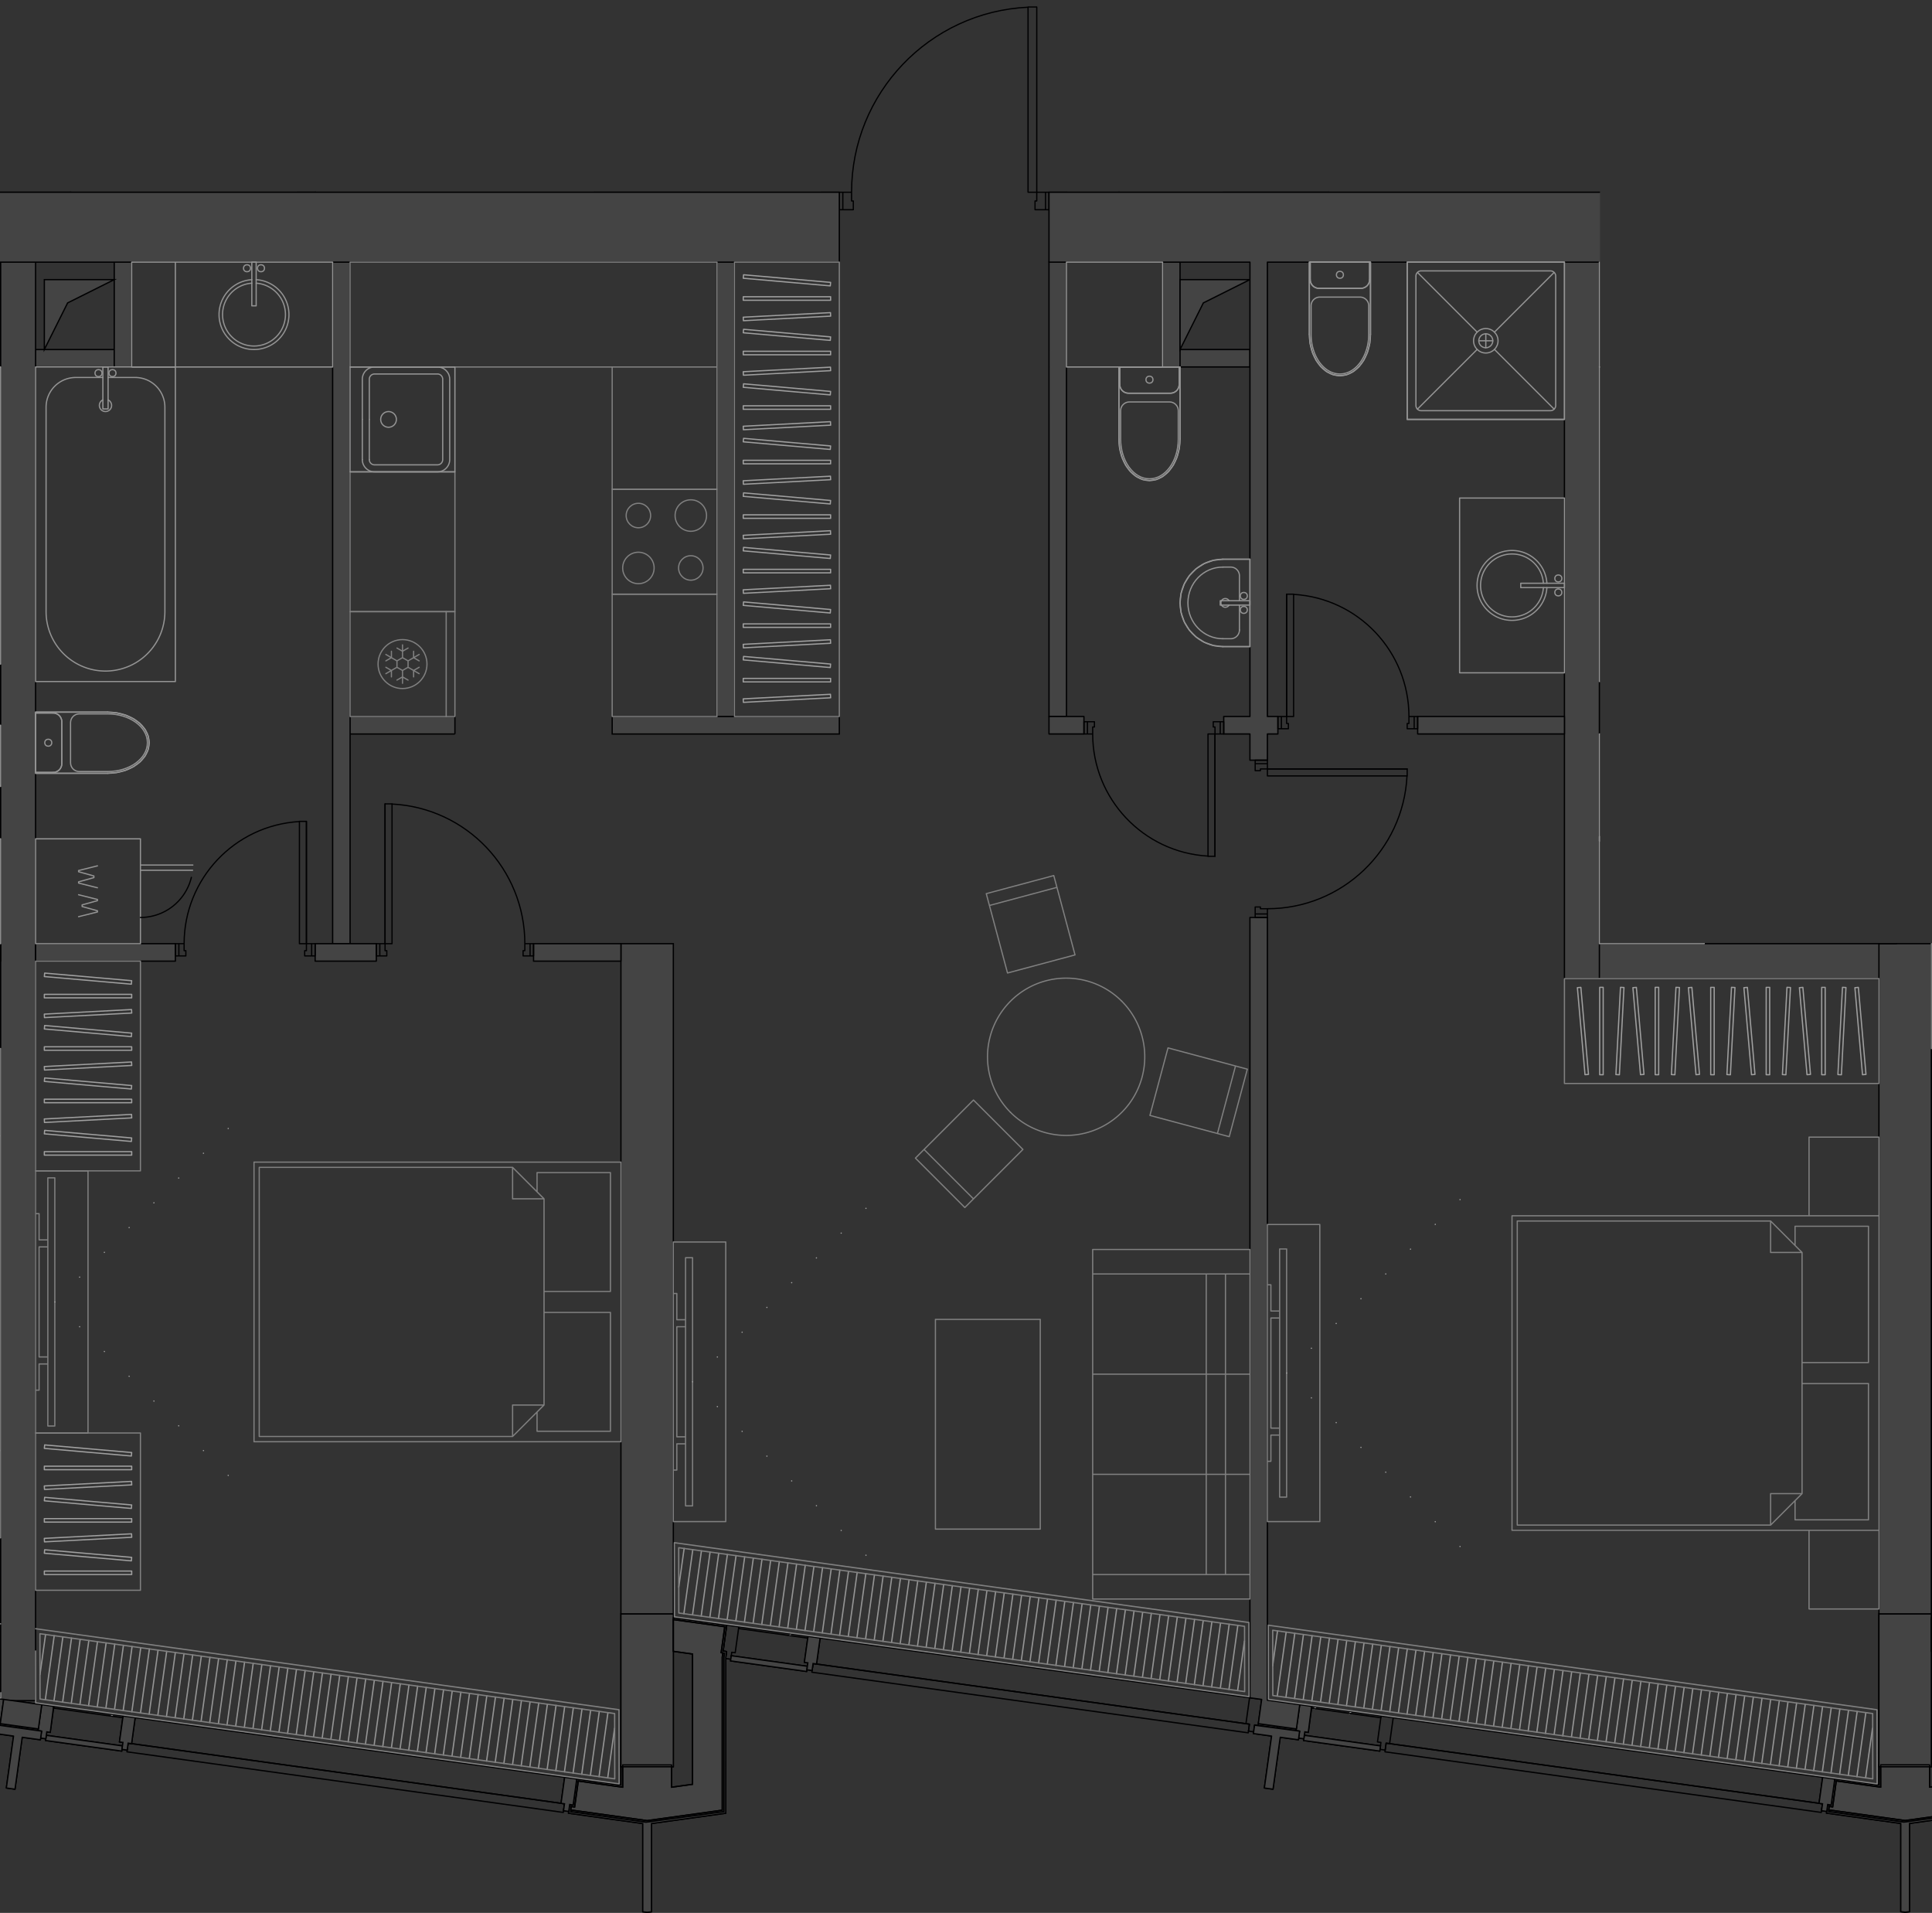 <svg version="1.1" xmlns="http://www.w3.org/2000/svg" xmlns:xlink="http://www.w3.org/1999/xlink" viewBox="667.903 490.46 224.603 222.348"><rect x="667.903" y="490.46" width="224.603" height="222.348" fill="#333333" stroke="none"/><path fill="none" stroke-width="0" d="M667.903 712.808V512.73h97.65l.84-22.27h22.648l.737 22.27h64.134v87.342h38.594v112.736H667.903z" data-name="Selection 1"></path><path d="M879.73 696.962v.001l-49.85-6.924h-.002l-9.41-1.307-1.528-.212-3.673-.51c-.01-.006-.01-.024-.023-.024-.01 0-.009.015-.017.018l-.638-.089-1.406-.195-49.853-6.924v-.001l-1.558-.216-9.374-1.302h-.01c-.009 0-.01.012-.017.014l-6.114-.85v-.47h-6.244v19.907l-4.976-.692.001-.006-.074-.01v-.001l-.866-.12-.618-.087-49.78-6.914-6.799-.944-2.681-.372-1.53-.212-.574-.08V521.005H849.7v83.28h36.563v93.582l-5.047-.7c-.004-.002-.008-.002-.01-.002s-.002.002-.003.002l-.85-.118-.623-.087Z" fill="none" stroke-width="0"></path><clipPath id="a"><path fill="none" stroke-width="0" d="M667.903 712.808V512.73h97.65l.84-22.27h22.648l.737 22.27h64.134v87.342h38.594v112.736H667.903z"></path></clipPath><g data-name="Layer 31" clip-path="url(#a)"><path d="m746.813 674.929.623-4.484m-.028 7.584 1.034-7.445m-.028 7.584 1.034-7.444m-.028 7.584 1.034-7.444m-.028 7.584 1.034-7.445m-.028 7.584 1.034-7.444m-.028 7.584 1.034-7.444m-.028 7.584 1.034-7.444m-.028 7.583 1.034-7.444m-.028 7.584 1.034-7.444m-.028 7.584 1.034-7.444m-.028 7.584 1.034-7.445m-.028 7.584 1.034-7.444m-.028 7.584 1.034-7.444m-.028 7.584 1.034-7.444m-.028 7.583 1.034-7.444m-.028 7.584 1.034-7.444m-.028 7.584 1.034-7.444m-.028 7.584 1.034-7.445m-.028 7.584 1.034-7.444m-.028 7.584 1.034-7.444m-.028 7.584 1.034-7.444m-.028 7.583 1.034-7.444m-.028 7.584 1.034-7.444m-.028 7.584 1.034-7.444m-.028 7.584 1.034-7.445m-.028 7.584 1.034-7.444m-.028 7.584 1.034-7.444m-.028 7.584 1.034-7.444m-.028 7.583 1.034-7.444m-.028 7.584 1.034-7.444m-.028 7.584 1.034-7.444m-.028 7.584 1.034-7.445m-.028 7.584 1.034-7.444m-.028 7.584 1.034-7.444m-.028 7.584 1.034-7.445m-.028 7.584 1.034-7.444m-.028 7.584 1.034-7.444m-.028 7.584 1.034-7.444m-.028 7.583 1.034-7.444m-.028 7.584 1.034-7.444m-.028 7.584 1.034-7.444m-.028 7.584 1.034-7.445m-.028 7.584 1.034-7.444m-.028 7.584 1.034-7.444m-.028 7.584 1.034-7.444m-.028 7.583 1.034-7.444m-.028 7.584 1.034-7.444m-.028 7.584 1.034-7.444m-.028 7.584 1.034-7.445m-.028 7.584 1.034-7.444m-.028 7.584 1.034-7.444m-.028 7.584 1.034-7.444m-.028 7.583 1.034-7.444m-.028 7.584 1.034-7.444m-.028 7.584 1.034-7.444m-.028 7.584 1.034-7.445m-.028 7.584 1.034-7.444m-.028 7.584 1.034-7.444m-.028 7.584 1.034-7.444m-.028 7.583 1.034-7.444m-.028 7.584 1.034-7.444m-.028 7.584 1.034-7.444m-.028 7.584 1.034-7.445m-.028 7.584 1.034-7.444m-.028 7.584.8-5.765m3.275 2.887.564-4.065m-.028 7.584 1.034-7.444m-.028 7.584 1.034-7.444m-.028 7.583 1.034-7.444m-.028 7.584 1.034-7.444m-.028 7.584 1.034-7.444m-.028 7.584 1.034-7.445m-.028 7.584 1.034-7.444m-.028 7.584 1.034-7.444m-.028 7.584 1.034-7.444m-.028 7.583 1.034-7.444m-.028 7.584 1.034-7.444m-.028 7.584 1.034-7.444m-.028 7.584 1.034-7.445m-.028 7.584 1.034-7.444m-.028 7.584 1.034-7.444m-.028 7.584 1.034-7.444m-.028 7.583 1.034-7.444m-.028 7.584 1.034-7.444m-.028 7.584 1.034-7.444m-.028 7.584 1.034-7.445m-.028 7.584 1.034-7.444m-.028 7.584 1.034-7.444m-.028 7.584 1.034-7.444m-.028 7.583 1.034-7.444m-.028 7.584 1.034-7.444m-.028 7.584 1.034-7.444m-.028 7.584 1.034-7.445m-.028 7.584 1.034-7.444m-.028 7.584 1.034-7.444m-.028 7.584 1.034-7.444m-.028 7.583 1.034-7.444m-.028 7.584 1.034-7.444m-.028 7.584 1.034-7.444m-.028 7.584 1.034-7.445m-.028 7.584 1.034-7.444m-.028 7.584 1.034-7.444m-.028 7.584 1.034-7.445m-.028 7.584 1.034-7.444m-.028 7.584 1.034-7.444m-.028 7.584 1.034-7.444m-.028 7.583 1.034-7.444m-.028 7.584 1.034-7.444m-.028 7.584 1.034-7.444m-.028 7.584 1.034-7.445m-.028 7.584 1.034-7.444m-.028 7.584 1.034-7.444m-.028 7.584 1.034-7.444m-.028 7.583 1.034-7.444m-.028 7.584 1.034-7.444m-.028 7.584 1.034-7.444m-.028 7.584 1.034-7.445m-.028 7.584 1.034-7.444m-.028 7.584 1.034-7.444m-.028 7.584 1.034-7.444m-.028 7.583 1.034-7.444m-.028 7.584 1.034-7.444m-.028 7.584 1.034-7.444m-.028 7.584 1.034-7.445m-.028 7.584 1.034-7.444m-.028 7.584 1.034-7.444m-.028 7.584 1.034-7.444m-.028 7.583 1.034-7.444m-.028 7.584 1.034-7.444m-.028 7.584 1.034-7.444m-.028 7.584 1.034-7.445m-.028 7.584 1.034-7.444m-.028 7.584 1.034-7.444m-.028 7.584 1.034-7.445m-.028 7.584.8-5.764M672.553 685.1l.647-4.654m-.028 7.584 1.034-7.444m-.028 7.584 1.034-7.444m-.028 7.584 1.034-7.444m-.028 7.583 1.034-7.444m-.028 7.584 1.034-7.444m-.028 7.584 1.034-7.444m-.028 7.584 1.034-7.445m-.028 7.584 1.033-7.444m-.027 7.584 1.033-7.444m-.027 7.584 1.033-7.444m-.027 7.583 1.033-7.444m-.027 7.584 1.033-7.444m-.027 7.584 1.033-7.444m-.028 7.584 1.034-7.445m-.028 7.584 1.034-7.444m-.028 7.584 1.034-7.444m-.028 7.584 1.034-7.445m-.028 7.584 1.034-7.444m-.028 7.584 1.034-7.444m-.028 7.584 1.034-7.444m-.028 7.583 1.034-7.444m-.028 7.584 1.034-7.444m-.028 7.584 1.034-7.444m-.028 7.584 1.034-7.445m-.028 7.584 1.034-7.444m-.028 7.584 1.034-7.444m-.028 7.584 1.034-7.444m-.028 7.583 1.034-7.444m-.028 7.584 1.034-7.444m-.028 7.584 1.034-7.444m-.028 7.584 1.034-7.445m-.028 7.584 1.034-7.444m-.028 7.584 1.034-7.444m-.028 7.584 1.034-7.444m-.028 7.583 1.034-7.444m-.028 7.584 1.034-7.444m-.028 7.584 1.034-7.444m-.028 7.584 1.034-7.445m-.028 7.584 1.034-7.444m-.028 7.584 1.034-7.444m-.028 7.584 1.034-7.444m-.028 7.583 1.034-7.444m-.028 7.584 1.034-7.444m-.028 7.584 1.034-7.444m-.028 7.584 1.034-7.445m-.028 7.584 1.034-7.444m-.028 7.584 1.034-7.444m-.028 7.584 1.034-7.445m-.028 7.584 1.034-7.444m-.028 7.584 1.034-7.444m-.028 7.584 1.034-7.444m-.028 7.583 1.034-7.444m-.028 7.584 1.034-7.444m-.028 7.584 1.034-7.444m-.028 7.584 1.034-7.445m-.028 7.584 1.034-7.444m-.028 7.584 1.034-7.444m-.028 7.584 1.034-7.444m-.028 7.583 1.034-7.444m-.028 7.584 1.034-7.444m-.028 7.584 1.034-7.444m-.028 7.584 1.034-7.445m-.028 7.584 1.034-7.444m-.028 7.584 1.034-7.444m-.028 7.584 1.034-7.444m-.028 7.583.8-5.764" data-name="Layer 28" fill="none" stroke="#949494" stroke-linecap="round" stroke-linejoin="round" stroke-width=".15"></path><g data-name="Стены" fill="none" stroke="#000001" stroke-linecap="round" stroke-linejoin="round" stroke-width=".15"><path d="M740.088 678.046v17.774m0 0h6.093m0 0v-17.774m0 0h-6.093m146.249 0v17.774m0 0h6.094m0 0v-17.774m0 0h-6.094m0 0h6.094m-152.343 0h6.093m-78.202 9.162h4.062"></path><path d="m743.643 702.418 8.632-1.2m0 .001v-17.986m0-.125.094-.675m0 0-.402-.056m0 0 .418-3.008m0 0-6.204-.862m0 0v.205m0 0 5.975.83m0 0-.42 3.018m.001 0 .401.056m0 0-.066.478m0 0v17.948m0 0-8.937 1.241m0 0-8.912-1.238m0 0 .084-.603m0 0 .402.056m0 0 .419-3.018m0 0 5.163.717m-.001 0v-2.377m-.202-.213v2.356m0 0-5.133-.712m0-.001-.42 3.018m.001 0-.402-.055m0 0-.14 1.006m0 0 8.633 1.199m0 0v10.253m0 0 .508.06m0 .001.508-.06m0-.001v-10.253m146.25-.011 8.632-1.199m.105-21.85-6.199-.86m0-.001v.205m0 0 5.974.83m-.083 21.5-8.938 1.24m0 .001-8.911-1.238m0 0 .084-.603m0 0 .401.055m0 0 .42-3.018m0 .001 5.162.717m0 0v-2.367m-.203-.223v2.356m0 0-5.133-.713m0 0-.419 3.018m-.402-.053-.14 1.003m.001 0 8.633 1.2m0-.001v10.254m0 0 .507.06m0 .001.509-.06m0-.001v-10.254" data-name="Колонны"></path><path d="m761.68 684.744.084-.604m0 0-8.846-1.228m0 0-.084.603m0 0 8.846 1.23m66.624 9.252.084-.603m0 0-8.852-1.23m0 0-.084.604m0 0 8.852 1.23m51.474 6.123-50.73-7.046m0 0-.14 1.006m0 0 50.73 7.046m0 0 .14-1.006m-66.625-9.253-50.73-7.046m0 0-.14 1.006m.001 0 50.73 7.046m0 0 .14-1.006m-131.099 3.129.084-.603m0 0-8.853-1.23m0 0-.084.604m0 0 8.853 1.23m51.473 6.123-50.73-7.046m0 0-.14 1.006m0 0 50.73 7.046m0 0 .14-1.006" data-name="Панели витража"></path><path d="m762.827 683.878.42-3.018m-.001 0 49.925 6.934m-.419 3.018-49.925-6.934m49.925 6.934-49.925-6.934m66.624 9.253.42-3.018m-.001 0 49.926 6.935m-.42 3.017-49.925-6.934m49.925 6.934-49.925-6.934m-145.836-3.018 49.932 6.935m-.419 3.018-49.933-6.936m49.933 6.936-49.933-6.936m196.599 3.917-.419 3.018m0 0 .403.056m0 0-.112.805m0 0 .603.084m.001 0 .111-.805m0 0 .403.056m0-.001.419-3.017m0 0-1.409-.196m-65.216-9.057-1.408-.196m0 0-.419 3.018m0 0 .402.056m0 0-.111.805m0 0 .603.083m0 0 .112-.804m0 0 .402.056m.001 0 .418-3.018m-51.333-7.13-1.408-.196m0 0-.42 3.018m0 0 .403.056m0 0-.112.805m0 0 .604.084m0 0 .111-.805m0 0 .403.056m0 0 .419-3.018m66.625 9.253-1.41-.195m0 0-.418 3.018m0 0 .402.055m0 0-.112.805m0 0 .604.084m0 0 .112-.805m0 0 .402.056m0 0 .42-3.018m-9.457-1.313-1.408-.196m0 0-.42 3.018m.001 0 .402.056m0 0-.112.805m0 0 .604.084m0 0 .112-.805m0 0 .402.056m0 0 .42-3.018m-66.618-9.252-1.409-.196m0 0-.419 3.018m0 0 .402.056m0 0-.111.804m0 0 .603.084m0 0 .112-.804m0 0 .402.055m0 0 .42-3.017m61.934 12.703-.839 6.036m0 0 1.006.14m0-.001.839-6.035m0-.001 2.112.294m0 0 .14-1.006m0 0-2.605-.362m0 0 .028-.201m-.001 0 2.204.306m0 0 .39-2.817m.001 0-4.427-.614m0 0-.39 2.816m-.001 0 2.203.306m0 0-.028.201m0 0-2.605-.361m0 0-.14 1.006m0 0 2.113.293m-82.185 4.796-.42 3.018m.001 0 .402.056m0 0-.112.805m0 0 .604.084m0 0 .112-.805m0 0 .402.056m0-.001.42-3.017m-.001 0-1.408-.196m-65.216-9.057-1.408-.196m.586 3.158.403.056m0 0 .419-3.018m15.291 2.123-1.409-.195m0 0-.419 3.018m0 0 .403.055m0 0-.112.805m0 0 .603.084m0 0 .112-.805m0 0 .403.056m-.001 0 .42-3.018m-9.456-1.313-1.409-.196m0 0-.419 3.018m0 0 .402.056m0 0-.111.805m0 0 .603.084m0 0 .112-.805m0 0 .402.056m0 0 .42-3.018m-4.684 3.451-.838 6.036m0 0 1.006.14m0 0 .838-6.036m0-.001 2.113.294m0 0 .14-1.006m-.001 0-2.605-.362m0 0 .028-.201m0 0 2.203.306m0 0 .391-2.817m0 0-4.426-.614m0 0-.391 2.816m0 0 2.203.306m-.001 0-.027.201m0 0-2.606-.361m-.139 1.006 2.112.293" data-name="Импосты витража"></path><path d="M815.244 688.082v-.02" data-name="Общие ребра"></path></g><path fill="none" stroke="#000001" stroke-linecap="round" stroke-linejoin="round" stroke-width=".142" d="M886.337 496.555v-1.625m0 0h-1.015m0 0v.203m0 0h-1.016m0 0v1.422m0 0h2.031m-2.031-.407h2.031m0 0v-1.218m0 0h-1.015m0 0v.203m0 0h-1.016m0 0v1.015m-21.507-21.526c.545 11.482 10.012 20.51 21.507 20.51m-94.453 19.704v-2.032m0 0h-1.422m0 0v1.016m0 0h-.203m0 0v1.016m0 0h1.625m-24.375 0h1.625m0 0v-1.016m0 0h-.203m0 0v-1.016m0 0h-1.422m0 0v2.032m23.969 0v-2.032m0 0h-1.016m0 0v1.016m0 0h-.203m0 0v1.016m0 0h1.219m-23.562-2.032v2.032m0 0h1.218m0 0v-1.016m0 0h-.203m0 0v-1.016m0 0h-1.015m22.546-21.531v21.531m-1.021-21.506c-11.48.544-20.51 10.012-20.51 21.507m116.39-11.579v-.609m0 0h-.812m0 0v.61m0-.001h.812m-.203 0v-.609m0 0h-.61m.001 0v.61m0-.001h.61m-24.376 0h-.812m.812-.609v.61m-.812-.61h.812m-.812.609v-.609m.812.609h-.609m.609-.609v.61m-.609-.61h.61m-.61.609v-.609m-24.333-2.074-.155.88m0 0 11.762 2.074m0 0 .156-.88m0 0-11.763-2.074m12.9 3.333v-1.259m0 0h-1.137m0 0v.894m0-.001h-.204m.001 0v.366m0 0h1.34m-14.219 0h1.341m0 0v-.365m0-.001h-.203m0 0v-.893m0 0h-1.138m0 0v1.26m14.219-.001v-1.259m0 0h-1.137m0 0v.894m0-.001h-.204m.001 0v.366m0 0h1.34m-14.219-1.259v1.26m0-.001h1.341m0 0v-.365m0-.001h-.203m0 0v-.893m0 0h-1.138m-44.02-9.344h-1.015m0 0v21.531m0 0h1.015m0 0v-21.53m82.345 7.28-.07.4m-.001 0 11.702 2.063m0 0 .07-.4m.001 0-11.702-2.063m-12.064 2.063 11.703-2.063m-11.632 2.463-.07-.4m11.772-1.663-11.702 2.063m11.632-2.463.07.4" data-name="Layer 30"></path><g data-name="Layer 29" fill="#444" stroke="#000001" stroke-miterlimit="10" stroke-width=".15"><path d="M740.088 695.82h6.093v-17.774h-6.093v17.774zm146.249 0h6.094v-17.774h-6.094v17.774z"></path><path d="M886.337 678.046h6.094v-77.898h-6.094v77.899zm-146.249 0h6.093v-77.898h-6.093v77.899zm109.687-73.836h4.062v-83.28h-4.062v83.28zm5.855 0h30.707v-4.062h-32.5v4.063h1.792zM668 688.13h4.041v-167.2h-4.062v167.2H668zm136.986-155.013h.102v-12.188h-2.032v12.188h1.93zm.102-2.031h8.125v2.03h-8.125zm134.296 83.281 3.32-.003v-2.029h-50.273v2.032h46.953zm-41.877-81.25h3.049v-2.031h-8.125v2.03h5.076zm-21.326-12.187h2.031v10.156h-2.031zm8.938 12.187h1.218v-2.031h-10.156v2.03h8.938zm1.218 42.656h6.094V520.93h-6.094v54.844zm-179.765 24.375h2.031v-79.219h-2.03v79.22zm-25.39-79.218h2.03v12.187h-2.03zm-.407 12.187h.407v-2.031h-9.141v2.03h8.734zm-16.859-20.313h12.188v-12.187h-12.188v12.187zm73.124-12.187h12.188v12.187h-12.187zm76.712 12.187h8.601v-12.187h-12.187v12.187h3.586zm-23.899 8.126h2.031v52.812h-2.03zm-69.063 54.843v-2.031h-12.187v2.031h12.188zm30.47-2.031h2.03v-52.813h-2.03v52.813zm2.03 2.031h12.188v-2.031h-26.406v2.031h14.218zm-89.374-42.656h4.063v-2.031h-9.141v2.03h5.078zm99.531-32.5h2.031v12.187h-2.031zm26.406 2.031h2.031v10.156h-2.03zm-40.625-2.031h14.219v2.031h-14.219z"></path><path d="M810.166 502.648v-2.031h-20.313v2.031h20.313zm-127.969 0h54.844v-2.031h-60.937v2.031h6.093zm173.672 0h2.03v10.156h-2.03zm-153.359 0h2.03v10.156h-2.03zm40.625 210.084.508-.06v-10.254l8.632-1.2.002-18.124.09-.662-.399-.062.402-3.003-6.189-.86v.205l5.975.83-.42 3.018.402.056-.066.492v17.934l-9.073 1.222-8.776-1.219.084-.603.402.056.419-3.018 5.163.717-.018-2.377h-.185v2.143l-5.135-.7-.417 3.005-.404-.04-.138.99 8.633 1.2v10.253l.508.06zm146.249-.01.509-.06v-10.255l8.632-1.199.002-18.124.074-.662-.384-.058.402-3.007-6.188-.853v.198l5.973.84-.418 3.008.402.056-.066.492v17.934l-9.074 1.222-8.775-1.219.084-.603.401.055.42-3.018 5.162.718-.019-2.367h-.184v2.133l-5.134-.7-.438 3.005-.384-.04-.137.99 8.633 1.2v10.253l.507.06z"></path><path fill-rule="evenodd" d="m752.918 682.912-.084.603 8.846 1.23.084-.605-4.85-.673-3.996-.555zm66.618 9.252-.084.604 8.852 1.23.084-.604-8.657-1.202-.195-.028zm-146.25 0-.084.604 8.853 1.23.084-.604-8.657-1.202-.196-.028z"></path><path d="m880.27 701.01.111-.805.403.056.419-3.018-1.409-.196-.418 3.018.402.056-.112.805.578.08.025.004zm-117.958-16.383.111-.805.404.047.418-3.01-1.408-.195-.42 3.018.403.056-.112.805.576.08.028.004zm57.168 7.94.112-.805.402.056.391-3.022-1.38-.192-.42 3.018.403.056-.112.805.576.08.028.004zm-85.46 8.443.112-.805.402.056.42-3.018-1.41-.196-.416 3.019.4.055-.112.805.578.08.026.004zm-66.624-9.254.111-.804.403.056.419-3.018-1.413-.165-.415 2.987.403.056-.112.805.576.08.028.003zm15.29 2.124.112-.805.403.056.414-3.018-1.404-.195-.419 3.018.403.055-.112.805.575.08.028.004zm-9.456-1.313.112-.805.402.056.392-3.022-1.38-.192-.42 3.018.402.056-.111.805.575.08.028.004z"></path><path fill-rule="evenodd" d="m878.212 531.086 2.709-5.417 5.416-2.708h-8.125v8.125zm-205.155 0 2.708-5.417 5.417-2.708h-8.125v8.125zm132.031 0 2.708-5.417 5.416-2.708h-8.124v8.125zm87.343 0 2.708-5.417 5.417-2.708h-8.125v8.125zm-94.453-18.282 2.54-7.617 9.648-2.539h-12.188v10.156zm-93.438 0 2.032-8.124 30.469-2.032h-32.5v10.156zm163.516-2.031v-6.093h-6.094l4.063 2.03 2.031 4.063zm6.094 0 2.031-4.062 4.063-2.031h-6.094v6.093zm-198.046 2.031 2.03-8.124 24.376-2.032h-26.406v10.156z"></path></g><g data-name="Layer 27" stroke-linecap="round" stroke-linejoin="round" stroke-width=".15"><path fill="#444" stroke="#000001" d="M582.666 520.93h182.812v-8.125H582.666v8.124zm121.874 81.25h7.11v-2.032h-7.11v2.031zm25.391 0h10.156v-2.032h-10.156v2.031zm-57.89 0h16.25v-2.032h-16.25v2.031zm138.125-28.438v2.031h3.046v3.047h2.032v-3.047h1.219v-2.031h-1.22v-52.813h81.25v-22.343h17.774v-2.031h-29.961v4.062h-1.016v2.031h1.016v10.156h-94.453v8.125h23.36v52.813h-3.047zm22.547 2.031h17.062v-2.031h-17.062v2.031zm109.991-20.82h-2.031v18.789H892.43v2.031h48.242v4.063h2.031v-4.063h3.047v-2.031h-3.047v-18.79zm-56.367 45.195h2.032v-4.062h-2.032v4.062zm0-20.312h2.032v-4.063h-2.032v4.063zm-96.484-6.094h4.063v2.031h-4.063zm-121.874 26.406h-16.25v2.031h16.25v-2.031zm164.472-97.5v-2.031h-10.098v2.031h10.098z"></path><path fill="#444" stroke="#000001" d="M846.67 502.648h11.23v-2.031h-11.23v2.031zm-33.053 189.31 2.113.293-.839 6.036.474.066.532.073.839-6.035 2.112.293.14-1.006-5.236-.688-.135.968zm1.627-94.857h-2.032V687.8l1.366.19-.39 2.816 2.223.309 2.203.306.39-2.817-3.76-.522v-90.98zm-147.876 94.857 2.112.293-.838 6.036.838.116.168.023.838-6.035 2.113.293.14-1.006-5.232-.726-.14 1.006zm.57-1.152 2.223.309 2.203.306.391-2.817-4.426-.614-.391 2.816z"></path><path d="m759.69 680.571.18-.18m60.844 8.656.18-.18m3.888.745.18-.18m-144.13.499.18-.18" fill="none" stroke="#fff"></path></g><g data-name="Обобщенные модели" stroke-width=".15"><path fill="#444" stroke="#000001" stroke-miterlimit="10" d="m743.135 702.078 8.734-1.213V683.08l.068-.492-.2-.028.419-3.018-5.975-.83v3.692l2.235.31v15.144l-2.438.339v-2.377h-5.687v2.377l-5.163-.717-.42 3.018-.401-.056-.056.402 6.04.839 2.844.395z"></path><path fill="none" stroke="#000001" stroke-linecap="round" stroke-linejoin="round" d="m751.937 682.588-.2-.028m0 0 .419-3.018m0 0-5.975-.83m0 0v3.692m0 0 2.235.31m0 0v15.144m0 0-2.438.339m0 0v-2.59m0 0h-5.687m-.001 0v2.59m0 0-5.162-.717m0 0-.42 3.018m.001 0-.402-.056m0 0-.056.402m0 0 8.884 1.234m0 0 8.734-1.213m0 0V683.08m0 0 .068-.492"></path><path fill="#444" stroke="#000001" stroke-miterlimit="10" d="m889.384 702.068 8.734-1.213V683.07l.069-.492-.2-.028.418-3.018-5.974-.83v3.692l2.235.31v15.144l-2.438.339v-2.367h-5.688v2.367l-5.162-.718-.42 3.018-.401-.055-.056.402 6.04.839 2.843.395z"></path><path fill="none" stroke="#000001" stroke-linecap="round" stroke-linejoin="round" d="m898.405 679.532-5.974-.83m0 0v3.692m0 0 2.235.31m0 15.144-2.438.339m0 0v-2.59m0 0h-5.688m0 0v2.59m0 0-5.162-.718m0 .001-.42 3.017m0 0-.401-.055m0 0-.056.402m-.001 0 8.884 1.234m0 0 8.734-1.213m-136.281-20.191-8.041-1.116m0 0-.028.2m0 .001 8.04 1.117m.001 0 .028-.202m66.623 9.254-8.047-1.118m0 0-.028.201m0 0 8.048 1.118m0 0 .028-.201m-146.25 0-8.047-1.118m0 0-.028.201m0 0 8.047 1.118m0 0 .028-.201"></path><path fill="none" stroke="gray" stroke-linecap="round" stroke-linejoin="round" d="m746.806 670.357.012 7.59m0 0 65.782 9.136m0 0-.012-7.59m0 0-65.782-9.136m0 0 65.782 9.136m0 0 .012 7.59m0 0-65.782-9.136m0 0-.012-7.59m-.509-.583.014 8.615m0 0 66.798 9.277m.001 0-.015-8.615m0 0-66.798-9.277m66.291 9.719.012 7.59m0 0-65.782-9.136m0 0-.012-7.59m0 0 65.782 9.136m3.272.455.012 7.59m0-.001 69.747 9.687m.001 0-.013-7.59m0 .001-69.747-9.687m0 0 69.747 9.687m0 0 .012 7.59m.001-.001-69.748-9.687m0 0-.012-7.59m-.509-.582.014 8.615m0 0 70.763 9.828m0 0-.014-8.615m0 0-70.763-9.828m70.256 10.27.012 7.59m.001-.001-69.748-9.687m0 0-.012-7.59m0 .001 69.747 9.687m-285.545-11.246L668 687.825m0 0v-.617m-.021-7.999-67.931-9.435m72.498 10.582.012 7.589m0 0 66.812 9.28m0-.001-.013-7.59m0 .001-66.811-9.28m0 .001 66.811 9.279m0 0 .013 7.59m0-.001-66.812-9.279m0 0-.012-7.59m-.505 2.005.01 6.027m-.001 0 67.828 9.42m0 .001-.014-8.615m0 0-67.823-9.42m67.316 9.862.013 7.59m0-.001-66.812-9.279m0 0-.012-7.59m0 .001 66.811 9.279"></path></g><g data-name="Лестница"><path fill="none" stroke="#000001" stroke-linecap="round" stroke-linejoin="round" stroke-width=".142" d="M842.201 507.32h1.352m0 0H842.2m-8.124-3.808v1.64m0 .001v-1.641m10.969 0v1.64m0 .001v-1.641m-2.844 3.808h1.352m0 0H842.2m2.134 0h-9.547m0 0h9.547m0 0h-9.547m0 0h9.547m.711-4.672h-10.969m0 0v4.672m0 0h10.97m-.001 0v-4.672m-10.969 2.561v-1.668m0 0v1.668m10.969 0v-1.668m0 0v1.668" data-name="Оборудование"></path></g><g data-name="Мебель" fill="none" stroke-linecap="round" stroke-linejoin="round" stroke-width=".142"><path stroke="gray" d="M678.135 626.554h-6.094m0 0v30.469m0 0h6.094m0 0v-30.469m-4.672 21.633h-1.016m0 0V635.39m0 0h1.016m0 0v-.812m0 0h-1.016m0 0v-3.047m0-.001h-.406m0 0v20.516m0 0h.406m0 0V649m0 0h1.016m0 0v-.813m.812-20.82h-.812m0 0v28.843m0 0h.812m0 0v-28.843m0 0h-.812m0 0v28.843m0 0h.812m0 0v-28.843m3.86 5.281v-6.094m-6.094 0h6.094m0 30.469v-6.094m-6.094 6.094h6.094m-6.094-30.469v30.469m6.094-6.093v-18.282"></path><path stroke="#a0a0a0" stroke-dasharray="0 0 0 0 0 0 .01 4.062" d="m674.275 641.789 21.545-21.545m-21.545 21.545 21.545 21.544"></path><path stroke="gray" d="M788.838 668.195V643.82m0 0H776.65m0 0v24.375m0 0h12.188m19.296 5.281h-13.203m18.281 0h-2.843m0 0h-2.235m0-34.937h2.235m0 0h2.843m-18.281 0h13.203m0 34.937v-34.937m-13.203 0v34.937m18.281-34.937v34.937m-2.843-34.937v34.937m-15.438-34.937h18.281m0 0v-2.844m0 0h-18.28m-.001 0v2.844m18.281 34.937h-18.28m-.001 0v2.844m0 0h18.281m0 0v-2.844m-2.843-11.646h-2.235m2.235 0h2.843m-11.172 0h6.094m-2.031 0h-11.172m15.438-11.646h-2.235m2.235 23.292h-3.23m3.23-34.937h-3.23m3.23 11.645h2.843m-2.843 23.292h2.843m-2.843-34.937h2.843m-11.172 11.645h6.094m-6.094 23.292h11.172m-11.172-34.937h11.172m-7.109 11.645h-11.172m11.172 23.292h-11.172m11.172-34.937h-11.172m15.876-15.958-1.373-.368m0 0-7.848-2.102m2.102-7.849 7.849 2.103m0 0 1.373.368m0 0-2.103 7.848m.73-8.216-2.103 7.848m2.103-7.848-2.103 7.848m-5.746-9.951-2.102 7.849m-11.178-27.881.368 1.374m0 0 2.102 7.848m-7.848 2.103-2.103-7.848m0 0-.368-1.373m.001 0 7.848-2.103m-7.481 3.476 7.849-2.103m-7.849 2.103 7.849-2.103m-5.746 9.951 7.848-2.103m-18.555 23.621 1.005-1.006m0 0 5.746-5.745m5.745 5.745-5.745 5.745m0 .001-1.006 1.005m0 0-5.745-5.745m6.751 4.74-5.746-5.746m5.746 5.746-5.746-5.746m11.491 0-5.745-5.745m17.236-11.49a9.14 9.14 0 1 0-12.928 12.926"></path><path d="M785.382 619.758a9.14 9.14 0 1 0 12.927-12.926m-46.034 27.99h-6.094m0 0v32.5m0 0h6.094m0 0v-32.5m-4.672 22.648h-1.015m0 0v-12.797m0 0h1.015m0 0v-.812m0 0h-1.015m0 0v-3.047m0 0h-.407m0 0v20.516m0 0h.407m0 0v-3.047m0 0h1.015m0 0v-.813m.813-20.82h-.813m0 0v28.844m0 0h.813m0 0V636.65m0 0h-.813m0 0v28.844m0 0h.813m0 0V636.65m3.859 4.266v-6.094m-6.094 0h6.094m0 32.5v-6.094m-6.094 6.094h6.094m-6.094-32.5v32.5m6.094-6.094v-20.312" stroke="gray"></path><path stroke="#a0a0a0" stroke-dasharray="0 0 0 0 0 0 .01 4.062" d="m748.416 651.072 21.544-21.545m-21.544 21.545 21.544 21.544"></path><path stroke="gray" d="M730.338 654.585v2.235m0 0h8.531m0 0v-13.813m0 0h-7.719m-.812-16.25v2.235m.812 11.578h7.719m0 0v-13.813m0 0h-8.531m9.75-1.218h-42.656m0 0v32.5m0-.001h42.656m0 0v-32.5m-8.938 4.266-3.656-3.656m0 0h-29.453m-.001 0v31.281m0 .001h29.454m0 0 3.656-3.657m0 0v-23.969m0 23.969h-3.656m0 0v3.656m0 .001 3.656-3.657m0-23.969-3.656-3.656m0 0v3.656m0 0h3.656m146.25 19.034h7.719m0 0v-15.844m0 0h-8.532m0 0v2.234m0 31.891h8.532m0 0v-15.844m0 0h-7.72m-.812 13.609v2.235m1.625 10.359h8.125m0 0v-9.14m0-.001h-8.125m0 0v9.141m8.125-9.141v-36.562m0 0h-42.656m0 0v36.562m0 0h42.656m-8.125-36.562h8.125m0 0v-9.14m0-.001h-8.125m0 0v9.141m-.812 32.297V636.04m0 0-3.656-3.656m0 0H844.29m0 0v35.344m0 0h29.454m0 0 3.656-3.656m0-28.032-3.656-3.656m0 0v3.657m0-.001h3.656m0 28.032h-3.656m0 0v3.656m0 0 3.656-3.656m-56.063 3.25V632.79m0 0h-6.093m0 0v34.532m0 0h6.093m-4.671-23.664v-.813m0 0h-1.016m0 0v-3.047m0 0h-.406m0 0v20.516m0 0h.406m0 0v-3.047m0 0h1.016m0 0v-.812m0 0h-1.016m0 0v-12.797m0 0h1.016m.812 20.82v-28.844m0 0h-.812m0 0v28.844m0 0h.812m0 0h-.812m0 0v-28.844m0 0h.812m0 0v28.844m3.859-3.25v6.094m-6.093 0h6.093m0-34.532v6.094m-6.093-6.094h6.093m-6.093 34.532V632.79m6.093 6.094v22.344"></path><path stroke="#a0a0a0" stroke-dasharray="0 0 0 0 0 0 .01 4.062" d="m817.478 650.056 21.545 21.545m-21.545-21.545 21.545-21.544"></path><path stroke="#a0a0a0" d="m882.099 605.222.405.022m-.937 10.121.532-10.143m-.126 10.164-.406-.021m.937-10.121-.531 10.142m1.973-10.158-.404.035m1.289 10.082-.885-10.117m.481 10.152.404-.035m-1.289-10.082.885 10.118m-8.78-10.159.405.022m-.937 10.121.532-10.143m-.127 10.164-.405-.021m.937-10.121-.531 10.142m4.567-10.16h-.406m.406 10.156v-10.156m-.406 10.156h.406m-.406-10.156v10.156m-6.046-10.156h-.406m.406 10.156v-10.156m-.406 10.156h.406m-.406-10.156v10.156m4.264-10.154-.405.035m1.291 10.082-.886-10.117m.481 10.152.404-.035m-1.289-10.082.885 10.118m-6.933-10.153-.405.035m1.29 10.082-.885-10.117m.48 10.152.405-.035m-1.29-10.082.885 10.118m-2.328-10.159.406.022m-.937 10.121.531-10.143m-.125 10.164-.406-.021m.937-10.121-.531 10.142m-1.885-10.16h-.406m.406 10.156v-10.156m-.406 10.156h.406m-.406-10.156v10.156m-2.188-10.154-.405.035m1.29 10.082-.885-10.117m.48 10.152.405-.035m-1.29-10.082.885 10.118m-2.328-10.159.406.022m-.938 10.121.532-10.143m-.126 10.164-.405-.021m.937-10.121-.532 10.142m-1.884-10.16h-.407m.407 10.156v-10.156m-.407 10.156h.407m-.407-10.156v10.156m-2.187-10.154-.405.035m1.29 10.082-.885-10.117m.48 10.152.405-.035m-1.29-10.082.885 10.118m-2.328-10.159.406.022m-.938 10.121.532-10.143m-.126 10.164-.406-.021m.938-10.121-.532 10.142m-4.479-10.158-.404.035m1.289 10.082-.885-10.117m.481 10.152.405-.035m-1.291-10.082.886 10.118m2.114-10.155h-.407m.407 10.156v-10.156m-.407 10.156h.406m-.406-10.156v10.156"></path><path stroke="gray" d="M849.775 604.21v12.188m0 0h36.562m0 0V604.21m0 0h-36.562m0 0h36.562m0 12.188V604.21m-36.562 12.188h36.562m-36.562 0V604.21m42.656 8.125h48.242m0-12.187H892.43m.001 0v12.187m0 0h48.242m-48.242-12.187h48.242m-48.242 0v12.187"></path><path stroke="#a0a0a0" d="M673.057 624.726v-.406m10.156.406h-10.156m10.156-.406v.406m-10.156-.406h10.156m-10.155-2.069.036-.404m10.082 1.29-10.118-.886m10.153.481-.035.405m-10.082-1.29 10.117.885m-10.158-2.209.021.406m10.121-.937-10.142.531m10.164-.125-.022-.406m-10.121.938 10.143-.532m-10.16-1.766v-.406m10.156.406h-10.156m10.156-.406v.406m-10.156-.406h10.156m-10.155-2.068.036-.405m10.082 1.29-10.118-.885m10.153.48-.035.405m-10.082-1.29 10.117.885m-10.158-2.208.021.405m10.121-.937-10.142.532m10.164-.126-.022-.406m-10.121.937 10.143-.531m-10.16-1.765v-.407m10.156.407h-10.156m10.156-.407v.407m-10.156-.407h10.156m-10.155-2.068.036-.405m10.082 1.291-10.118-.886m10.153.48-.035.405m-10.082-1.289 10.117.884m-10.158-2.208.021.406m10.121-.938-10.142.532m10.164-.126-.022-.406m-10.121.938 10.143-.532m-10.159-4.24.036-.404m10.082 1.289-10.118-.885m10.153.48-.035.405m-10.082-1.289 10.117.885m-10.154 1.994v-.406m10.156.406h-10.156m10.156-.406v.406m-10.156-.406h10.156"></path><path stroke="gray" d="M672.041 602.18v24.374m0 0h12.188m0 0V602.18m0 0H672.04m.001 0v24.374m12.188 0H672.04m12.189-24.374v24.374m0-24.374H672.04m67.032-54.844v12.187m0 0h12.188m0 0v-12.187m0 0h-12.188"></path><circle cx="748.213" cy="556.476" r="1.422" stroke="gray"></circle><circle cx="742.119" cy="556.476" r="1.828" stroke="gray"></circle><circle cx="748.213" cy="550.383" r="1.828" stroke="gray"></circle><circle cx="742.119" cy="550.383" r="1.422" stroke="gray"></circle><path stroke="gray" d="M751.26 533.117v-12.188m0 .001h-42.657m0 0v12.187m0 0h42.657m0 14.219v-14.22m0 .001h-12.188m0 0v14.219m0 0h12.188m-42.657 14.218h12.188m-.001 0v-16.25m0 0h-12.187m0 0v16.25"></path><path stroke="#a0a0a0" d="m754.303 571.692.021.406m10.121-.938-10.142.532m10.163-.126-.02-.405m-10.122.937 10.142-.532m-10.163-6.211.021.405m10.121-.937-10.142.532m10.163-.126-.02-.406m-10.122.937 10.142-.531m-10.163-6.212.021.406m10.121-.937-10.142.531m10.163-.126-.02-.405m-10.122.937 10.142-.532m-10.163-6.211.021.406m10.121-.938-10.142.532m10.163-.126-.02-.406m-10.122.938 10.142-.532m-10.16 17.166v-.406m10.157.406h-10.157m10.157-.406v.406m-10.157-.406h10.157m-10.157-5.931v-.407m10.157.407h-10.157m10.157-.407v.407m-10.157-.407h10.157m-10.157-5.931v-.406m10.157.406h-10.157m10.157-.406v.406m-10.157-.406h10.157m-10.155 10.525.035-.405m10.083 1.291-10.118-.886m10.153.481-.035.404m-10.083-1.289 10.118.885m-10.153-6.818.035-.405m10.083 1.29-10.118-.885m10.153.48-.035.405m-10.083-1.29 10.118.885m-10.153-6.817.035-.406m10.083 1.29-10.118-.885m10.153.481-.035.404m-10.083-1.29 10.118.886m-10.158-8.628.021.406m10.121-.938-10.142.532m10.163-.126-.02-.405m-10.122.937 10.142-.532m-10.16 4.492v-.407m10.157.407h-10.157m10.157-.407v.407m-10.157-.407h10.157m-10.157-5.931v-.406m10.157.406h-10.157m10.157-.406v.406m-10.157-.406h10.157m-10.155 4.188.035-.405m10.083 1.29-10.118-.885m10.153.48-.035.405m-10.083-1.29 10.118.885m-10.153-6.818.035-.405m10.083 1.291-10.118-.886m10.153.481-.035.404m-10.083-1.289 10.118.885m-10.158-2.29.021.406m10.121-.938-10.142.532m10.163-.126-.02-.406m-10.122.937 10.142-.531m-10.16-1.846v-.407m10.157.407h-10.157m10.157-.407v.407m-10.157-.407h10.157m-10.155-2.149.035-.405m10.083 1.29-10.118-.885m10.153.48-.035.405m-10.083-1.29 10.118.885m-10.158-2.29.021.406m10.121-.937-10.142.531m10.163-.125-.02-.406m-10.122.937 10.142-.531m-10.16-1.847v-.406m10.157.406h-10.157m10.157-.406v.406m-10.157-.406h10.157m-10.155-2.149.035-.405m10.083 1.289-10.118-.885m10.153.481-.035.404m-10.083-1.289 10.118.885m-10.158-2.29.021.406m10.121-.938-10.142.532m10.163-.126-.02-.406m-10.122.938 10.142-.532m-10.158-4.402.035-.405m10.083 1.29-10.118-.885m10.153.48-.035.405m-10.083-1.29 10.118.885m-10.155 2.076v-.407m10.157.407h-10.157m10.157-.407v.407m-10.157-.407h10.157"></path><path stroke="gray" d="M753.29 520.93v52.812m0 0h12.188m0 0v-52.813m0 .001h-12.187m-.001 0v52.812m12.188 0h-12.187m12.187-52.812v52.812m0-52.812h-12.187m-2.031 52.812v-14.219m0 0h-12.188m0 0v14.219m0 0h12.188m-42.657-12.188v12.188m0 0h12.188m-.001 0v-12.188m0 0h-12.187"></path><circle cx="714.697" cy="567.648" r="2.844" stroke="gray"></circle><path stroke="gray" d="m714.697 566.159.645-.373m-.645.373-.645-.373m.645 1.117v-1.49m0 3.725.645.372m-.645-.372-.645.372m.645-1.117v1.49m1.29-1.49v.745m0-.745.645-.372m-1.29-.001 1.29.745m-.645-1.862v-.744m0 .744.645.373m-1.29 0 1.29-.745m-3.225.372v-.744m0 .744-.645.373m1.29 0-1.29-.745m1.29.745v.745m.645-1.118-.645.373m1.29 0-.645-.373m.645 1.117v-.744m-.645 1.117.645-.372m-1.29-.001.645.373m-1.29 0v.745m0-.745-.645-.372m1.29-.001-1.29.745m7.013 4.977v-12.188M659.854 669.21h8.125m0 0v-10.156m0 0h-8.125m8.125 0v-36.562m0 0h-42.657m0 36.562h42.657m-8.125-36.562h8.125m0 0v-10.157m0 0h-8.125"></path><path stroke="#a0a0a0" d="M673.057 673.476v-.406m10.156.406h-10.156m10.156-.406v.406m-10.156-.406h10.156m-10.155-2.069.036-.404m10.082 1.289-10.118-.885m10.153.481-.035.404m-10.082-1.289 10.117.885m-10.158-2.209.021.406m10.121-.937-10.142.531m10.164-.126-.022-.405m-10.121.937 10.143-.532m-10.16-1.765v-.406m10.156.406h-10.156m10.156-.406v.406m-10.156-.406h10.156m-10.155-2.068.036-.405m10.082 1.29-10.118-.885m10.153.48-.035.405m-10.082-1.29 10.117.885m-10.158-2.208.021.405m10.121-.937-10.142.531m10.164-.125-.022-.406m-10.121.937 10.143-.531m-10.159-4.24.036-.405m10.082 1.29-10.118-.885m10.153.48-.035.405m-10.082-1.289 10.117.884m-10.154 1.994v-.406m10.156.406h-10.156m10.156-.406v.406m-10.156-.406h10.156"></path><path stroke="gray" d="M672.041 657.023v18.281m0 0h12.188m0 0v-18.281m0 0H672.04m.001 0v18.281m12.188 0H672.04m12.189-18.281v18.281m0-18.281H672.04"></path><g data-name="Сантехнические приборы" stroke="#949494"><path d="M821.236 523.976h4.875m-.001 0c.562 0 1.017-.454 1.017-1.015m0-.001v-2.03m0 0h-6.907m0 0v2.03m0 0c0 .562.455 1.016 1.016 1.016m5.992 5.332v-8.379m0 .001h-7.11m.001 0v8.378m0 0 .089 1.074.263 1.02.423.914.563.764.674.575.751.357.791.12.791-.12.752-.357.674-.575.563-.764.423-.915.263-1.02.09-1.073"></path><path d="M820.22 522.96c0 .562.455 1.016 1.016 1.016m4.874 0h-4.874m4.874 0c.562 0 1.017-.454 1.017-1.015m0-2.031h-6.907"></path><circle cx="823.673" cy="522.402" r=".406"></circle><path d="M820.22 522.96v-2.03m6.907 2.03v-2.03m-7.008 8.378c0 2.665 1.591 4.825 3.554 4.825s3.555-2.16 3.555-4.825"></path><path d="M820.322 529.308c0 2.552 1.5 4.621 3.351 4.621s3.352-2.068 3.352-4.62m-3.352-4.317h-2.336m0 0c-.56 0-1.015.455-1.015 1.016m6.906-5.078v8.378m-7.109-8.378v8.378m7.109-8.378h-7.11m6.907 5.078c0-.561-.455-1.016-1.016-1.016m1.016 4.316v-3.3m-6.703 0v3.3m5.688-4.316h-2.337m23.656 33.262a3.656 3.656 0 1 0 0 .507"></path><path d="M847.736 558.254a4.063 4.063 0 1 0 0 .507"></path><circle cx="849.064" cy="557.695" r=".406"></circle><path d="M849.775 558.761h-5.078m0 0v-.507m0 0h5.078m0 0v.507"></path><circle cx="849.064" cy="559.32" r=".406"></circle><path d="M849.775 568.664h-12.188m0-20.313h12.188m-12.188 20.313V548.35m12.188.001v20.313m0-20.313h-12.188m12.188 20.313V548.35m-12.188 20.314h12.188m-12.188-20.313v20.313m-6.093-47.734v18.28m0 0h18.28m.001 0v-18.28m0 0h-18.281m9.14 8.328v1.625m-.812-.813h1.625"></path><circle cx="840.634" cy="530.07" r=".813"></circle><path d="m841.64 531.076 6.94 6.94m-8.951-6.94-6.941 6.94"></path><circle cx="840.634" cy="530.07" r="1.422"></circle><path d="m832.688 522.124 6.94 6.94m8.952-6.94-6.94 6.94m8.135-8.134v18.28m0 0h-18.281m0-18.28v18.28m18.281-18.28h-18.281m17.266 1.624a.61.61 0 0 0-.61-.609m.61 15.641v-15.032m-.61 15.641a.61.61 0 0 0 .61-.61m-15.641.61h15.03m-15.639-.609c0 .336.272.61.609.61m-.609-15.642v15.032m.609-15.641a.61.61 0 0 0-.61.61m15.641-.61h-15.031m-161.078 78.203h12.188m0 0v-12.187m0-.001H672.04m.001 0v12.188m12.188 0v-12.187m0-.001H672.04m.001 0v12.188m0 0h12.188m0-8.531h6.063m-6.063-.61v6.094m0-6.094h6.093m-13.283 1.954 1.78-.492m-1.78.633v-.14m2.191.686-2.191-.546m1.779-.824v.191m-1.779-.683 1.78.492m-1.78-.632v.14m2.191-.686-2.191.546m2.191 3.501-1.779.492m1.779-.632v.14m-2.191-.687 2.192.547m-1.78.823v-.19m1.779.682-1.779-.492m1.779.633v-.14m-2.191.686 2.192-.546m177.053-8.249a3.656 3.656 0 1 0 0-.507"></path><path d="M855.877 588.214a4.063 4.063 0 1 0 0-.507"></path><circle cx="854.548" cy="588.773" r=".406"></circle><path d="M853.837 587.707h5.078m0 0v.507m0 0h-5.078m0 0v-.507"></path><circle cx="854.548" cy="587.148" r=".406"></circle><path d="M853.837 575.773h12.188m0 24.375h-12.188m12.188-24.375v24.375m-12.188 0v-24.375m0 24.375h12.188m-12.188-24.375v24.375m12.188-24.375h-12.188m12.188 24.375v-24.375m14.625-39.609c.56 0 1.015-.455 1.015-1.016m0 0v-2.031m0 0h-6.906m.001 0v2.031m0 0c0 .561.454 1.016 1.015 1.016m0 0h4.875m-5.992 5.332.089 1.073.263 1.02.423.915.563.764.674.574.751.357.791.121.791-.12.752-.358.674-.574.562-.764.424-.915.263-1.02.089-1.073m0 0v-8.38m0 .001h-7.11m.001 0v8.379"></path><path d="M880.65 536.164c.56 0 1.015-.455 1.015-1.016m-5.89 1.016h4.875m-5.89-1.016c0 .561.454 1.016 1.015 1.016m-1.015-3.047h6.905"></path><circle cx="878.212" cy="534.59" r=".406"></circle><path d="M881.665 535.148v-2.031m-6.905 2.031v-2.031m-.102 8.379c0 2.664 1.591 4.824 3.554 4.824s3.555-2.16 3.555-4.824"></path><path d="M874.86 541.496c0 2.552 1.501 4.62 3.352 4.62s3.352-2.068 3.352-4.62m-3.352-4.316h2.336m1.016 1.015c0-.56-.455-1.016-1.016-1.016m-5.89-4.062v8.379m7.109-8.379v8.379m-7.109-8.379h7.109m-5.891 4.063c-.56 0-1.015.454-1.015 1.015m-.001 3.301v-3.3m6.704-.001v3.3m-5.688-4.315h2.336m14.219 10.41h5.078m.001.507h-5.079m0 0v-.507m0-10.41h10.156m0 21.328h-10.156m0 0v-21.329m0 21.329h10.156m-10.156-21.328v21.328m10.156-21.328h-10.156m0 28.64h4.875m0 .61h-4.875m0 0v-.61m0-7.312v15.234m0 0h36.562m0-15.234h-36.562m0 15.234h36.562m-36.562-15.234h36.562m-36.562 15.234v-15.234m-16.25-37.578h-22.344m0 0v12.187m0 0h22.344m0 0v-12.188"></path><circle cx="860.642" cy="533.828" r=".406"></circle><path d="M861.76 533.117v4.875m0 0h-.61m0 0v-4.875m0 0h.61"></path><circle cx="862.267" cy="533.828" r=".406"></circle><path d="M869.072 533.117h-15.235m0 0v36.562m0 .001h15.235m0 0v-36.563m-7.312 1.219h2.64m-3.25 2.607a.711.711 0 1 0 .61 0m6.093.846a3.453 3.453 0 0 0-3.453-3.453m-9.344 27.726a6.398 6.398 0 0 0 12.797 0m-14.016-28.945v36.562m0 .001h15.235m0-36.563v36.562m-15.235-36.562h15.235m-10.562 1.219a3.453 3.453 0 0 0-3.454 3.453m0 24.273V537.79m12.797-.001v24.273m-9.343-27.726h2.64m31.281-1.219v4.062m0 .001h10.156m0-4.063h-10.156m-217.343 46.109v-4.875m0 0c0-.56-.455-1.015-1.016-1.015m0 0h-2.03m-.001 0v6.906m0 0h2.031m0 0c.561 0 1.016-.455 1.016-1.016m5.332-5.992h-8.379m0 0v7.11m0-.001h8.379m0 0 1.073-.089 1.02-.263.915-.423.764-.563.574-.674.357-.751.121-.791-.12-.791-.358-.752-.574-.674-.764-.562-.915-.424-1.02-.263-1.073-.089"></path><path d="M674.072 580.242c.561 0 1.016-.455 1.016-1.016m0-4.875v4.875m0-4.875c0-.56-.455-1.015-1.016-1.015m-2.031 0v6.906"></path><circle cx="673.514" cy="576.789" r=".406"></circle><path d="M674.072 580.242h-2.03m2.03-6.906h-2.03m8.378 7.007c2.664 0 4.824-1.591 4.824-3.554s-2.16-3.555-4.824-3.555"></path><path d="M680.42 580.14c2.552 0 4.621-1.5 4.621-3.351s-2.069-3.352-4.621-3.352m-4.316 3.352v2.336m0 0c0 .56.454 1.015 1.015 1.015m-5.078-6.906h8.379m-8.379 7.109h8.379m-8.379-7.109v7.11m5.079-6.907c-.562 0-1.016.455-1.016 1.016m4.316-1.016h-3.3m0 6.703h3.3m-4.316-5.687v2.336"></path><circle cx="680.979" cy="533.828" r=".406"></circle><path d="M679.861 533.117v4.875m0 0h.61m-.001 0v-4.875m0 0h-.609"></path><circle cx="679.354" cy="533.828" r=".406"></circle><path d="M672.041 533.117v36.562m0 .001h16.25m-.001 0v-36.563m0 0h-16.249m7.82 1.219h-3.148m3.148 2.607a.711.711 0 1 0 .61 0m-3.758-2.607a3.453 3.453 0 0 0-3.453 3.453m0 23.765a6.906 6.906 0 0 0 13.812 0m1.218-28.437v36.562m0 .001h-16.249m0-36.563v36.562m16.249-36.562h-16.249m15.031 4.672a3.453 3.453 0 0 0-3.453-3.453m3.453 27.218V537.79m-13.812-.001v23.765m10.36-27.218h-3.15m16.708-10.96a3.656 3.656 0 1 0 .507 0"></path><path d="M697.178 522.969a4.063 4.063 0 1 0 .507 0"></path><circle cx="698.244" cy="521.64" r=".406"></circle><path d="M697.178 520.93v5.078m0 0h.507m0 0v-5.079m0 .001h-.507"></path><circle cx="696.619" cy="521.64" r=".406"></circle><path d="M688.29 533.117v-12.188m18.282.001v12.187m0 0h-18.281m-.001-12.187h18.282m0 0v12.187M688.29 520.93h18.282m-18.282 12.187v-12.188m18.282 12.188h-18.281m-.001-12.187h-5.077m0 0v12.187m0 0h5.078m-.001 0v-12.188m20.313 24.375h12.188m-.001 0v-12.187m0 0h-12.187m0 0v12.187m0-12.187h12.188m-.001 0v12.187m-12.187 0h12.188m-12.188-12.187v12.187m1.422-6.094v4.673m.813-4.673v4.673"></path><circle cx="713.072" cy="539.211" r=".914"></circle><path d="M711.447 533.93a.61.61 0 0 0-.61.609m7.923-.609h-7.313m7.922.609a.61.61 0 0 0-.61-.61m.61 9.954v-9.344m-.609 9.953a.61.61 0 0 0 .609-.61m-7.922.61h7.313m-7.922-.609a.61.61 0 0 0 .61.609m-.61-9.953v4.672m7.922 6.093c.785 0 1.422-.636 1.422-1.421m0-9.344c0-.785-.637-1.422-1.422-1.422m-8.735 10.766c0 .785.637 1.421 1.422 1.421m0-12.187c-.785 0-1.422.637-1.422 1.422m1.422 10.765h7.313m1.422-1.421v-9.344m-1.422-1.422h-7.313m-1.422 1.422v4.672m93.945-3.047c.561 0 1.016-.455 1.016-1.016m0 0v-2.031m0 0h-6.906m0 0v2.031m0 0c0 .561.454 1.016 1.015 1.016m0 0h4.875m-5.992 5.332.09 1.073.262 1.02.424.915.563.764.674.574.75.357.792.121.79-.12.752-.358.674-.574.563-.764.423-.915.263-1.02.09-1.073m0 0v-8.38m0 .001h-7.11m0 0v8.379"></path><path d="M803.97 536.164c.561 0 1.016-.455 1.016-1.016m-5.891 1.016h4.875m-5.89-1.016c0 .561.454 1.016 1.015 1.016m-1.015-3.047h6.906"></path><circle cx="801.533" cy="534.59" r=".406"></circle><path d="M804.986 535.148v-2.031m-6.906 2.031v-2.031m-.102 8.379c0 2.664 1.592 4.824 3.555 4.824s3.555-2.16 3.555-4.824"></path><path d="M798.181 541.496c0 2.552 1.5 4.62 3.352 4.62s3.351-2.068 3.351-4.62m-3.351-4.316h2.336m1.015 1.015c0-.56-.454-1.016-1.015-1.016m-5.891-4.062v8.379m7.11-8.379v8.379m-7.11-8.379h7.11m-5.891 4.063c-.561 0-1.016.454-1.016 1.015m0 3.301v-3.3m6.703-.001v3.3m-5.687-4.315h2.336"></path><circle cx="812.502" cy="559.726" r=".406"></circle><path d="M813.212 560.793h-3.453m.001 0v-.508m0 0h3.452m0 0v.508"></path><circle cx="812.502" cy="561.351" r=".406"></circle><path d="m810.064 555.46-1.107.128-1.052.375-.944.606-.788.804-.593.962-.368 1.074-.124 1.13.124 1.13.368 1.073.593.963.788.804.944.605 1.052.375 1.107.128m0 0h3.148m0 0V555.46m0 0h-3.148"></path><path d="M810.064 555.46c-2.748 0-4.976 2.274-4.976 5.079s2.228 5.078 4.976 5.078"></path><path d="M810.064 556.375c-2.244 0-4.062 1.864-4.062 4.164s1.818 4.164 4.062 4.164m1.93-3.86v2.844"></path><path d="M810.788 560.285a.508.508 0 1 0 0 .508m.19 3.91c.561 0 1.016-.455 1.016-1.016m1.218-8.227h-3.148m3.148 10.157h-3.148m3.148-10.157v10.157m-1.218-8.227c0-.56-.455-1.015-1.016-1.015m-.914 0h.914m0 8.328h-.914m1.93-7.313v2.844m-20.11-27.117h11.172m0 0v-12.188m0 .001h-11.172m0 0v12.187m-123.905 67.031v-12.187m0-.001H655.79m.001 12.188h12.188m-12.188-12.188h12.188m0 0v12.188m0 0H655.79m10.157-18.383h2.032m0 0v-6.906m0 0h-2.032m-6.347 7.008h8.379m0 0v-7.11m0 0h-8.38m8.38.102v6.906m-2.032 0h2.032m-2.032-6.906h2.032m0-.102h-8.38m8.38 7.11h-8.38m8.38-7.11v7.11m0-48.75h-15.235m0 34.531h15.235m0 0v-34.531m-15.235 34.531h15.235m0-34.531v34.531m-15.235-34.531h15.235"></path></g><path d="M684.229 597.101a6.094 6.094 0 0 0 6.093-6.094" stroke="#000001" stroke-dasharray="0 0 0 0 0 0 8.125 4.062" data-name="Невидимые линии"></path><g data-name="Двери" stroke="#000001"><path d="M813.822 580.039v-1.22m.609 1.22h-.61m.61-.203v.203m.813-.203h-.813m.813-1.016v1.016m-1.422-1.016h1.422m0 18.281h-1.422m1.422-1.015v1.015m-.813-1.015h.813m-.813-.204v.204m-.609-.204h.61m-.61 1.219v-1.219m0-15.843v-.813m.609.813h-.61m.61-.203v.203m.813-.203h-.813m.813-.61v.61m-1.422-.61h1.422m0 16.86v.609m-.813-.609h.813m-.813-.204v.204m-.609-.204h.61m-.61.813v-.813m1.422.813h-1.422m17.672-16.859h-16.25m0 16.25c8.657 0 15.794-6.787 16.23-15.433m-13.792-5.489h-1.22m1.22-.61v.61m-.204-.61h.204m-.204-.812v.812m-1.015-.812h1.015m-1.015 1.422v-1.422m16.25 0v1.422m-1.016-1.422h1.016m-1.016.812v-.812m-.203.812h.203m-.203.61v-.61m1.219.61h-1.219m-13.812 0h-.813m.813-.61v.61m-.204-.61h.204m-.204-.812v.812m-.609-.812h.61m-.61 1.422v-1.422m14.828 0h.61m-.61.812v-.812m-.203.812h.203m-.203.61v-.61m.812.61h-.812m.812-1.422v1.422m-14.828-15.641v14.219m14.219 0c0-7.535-5.878-13.761-13.4-14.195m68.65 36.539h1.422m0 0v-1.016m0 0h-.813m0 0v-.203m0 0h-.61m.001 0v1.219m0-16.25v1.218m0 0h.609m0 0v-.203m0 0h.813m0 0v-1.015m0 0h-1.422m0 15.844h1.422m0 0v-.61m0 0h-.813m0 0v-.203m0 0h-.61m.001 0v.812m1.422-15.437h-1.422m0 0v.812m0 0h.609m0 0v-.203m0 0h.813m0 0v-.61m14.218 14.829H888.37m14.194-.819c-.434-7.522-6.66-13.4-14.196-13.4M704.54 601.57v-1.422m0 0h-1.015m0 0v.813m0-.001h-.203m0 0v.61m0 0h1.219m-16.251 0h1.22m0 0v-.61m0 0h-.203m0 0v-.812m0 0h-1.016m-.001 0v1.422m15.845 0v-1.422m0 0h-.61m0 0v.813m0-.001h-.203m0 0v.61m0 0h.813m-15.438-1.422v1.422m0 0h.813m0 0v-.61m0 0h-.203m0 0v-.812m0 0h-.61m14.828-14.218v14.218m-.819-14.195c-7.522.434-13.4 6.66-13.4 14.195m23.563 1.422h-1.219m1.219-.61v.61m-.203-.61h.203m-.203-.812v.813m-1.016-.813h1.016m-1.016 1.422v-1.422m18.281 0v1.422m-1.015-1.422h1.015m-1.015.812v-.812m-.203.812h.203m-.203.61v-.61m1.218.61h-1.218m-15.844 0h-.812m.812-.61v.61m-.203-.61h.203m-.203-.812v.813m-.609-.813h.609m-.609 1.422v-1.422m16.859 0h.61m-.61.812v-.812m-.203.812h.203m-.203.61v-.61m.812.61h-.812m.812-1.422v1.422m-16.859-17.672v16.25m16.25 0c0-8.657-6.787-15.794-15.433-16.23m95.464-9.567h1.219m-1.219.609v-.609m.203.609h-.203m.203.813v-.812m1.016.812h-1.016m1.016-1.422v1.422m-16.25 0v-1.422m1.015 1.422h-1.015m1.015-.813v.813m.203-.813h-.203m.203-.609v.61m-1.218-.61h1.218m13.813 0h.812m-.812.609v-.609m.203.609h-.203m.203.813v-.812m.61.812h-.61m.61-1.422v1.422m-14.829 0h-.61m.61-.813v.813m.203-.813h-.203m.203-.609v.61m-.812-.61h.812m-.812 1.422v-1.422m14.828 15.641v-14.219m-14.219 0c0 7.535 5.878 13.761 13.4 14.195"></path><path d="M815.244 579.836h16.25m-16.25.812v-.812m16.25.812h-16.25m16.25-.812v.812m-14.016-6.906v-14.219m.812 14.219h-.812m.812-14.219v14.219m-.812-14.219h.813m84.296 34.734H888.37m-.001 0v.813m0 0h14.218m-199.062-9.14h-.812m0 0v14.218m0 0h.812m0 0v-14.219m9.141 14.219v-16.25m.812 16.25h-.812m.812-16.25v16.25m-.812-16.25h.812m95.672-8.125v14.219m-.812-14.219h.812m-.812 14.219v-14.219m.812 14.219h-.812" data-name="Панель"></path></g></g></g></svg>
